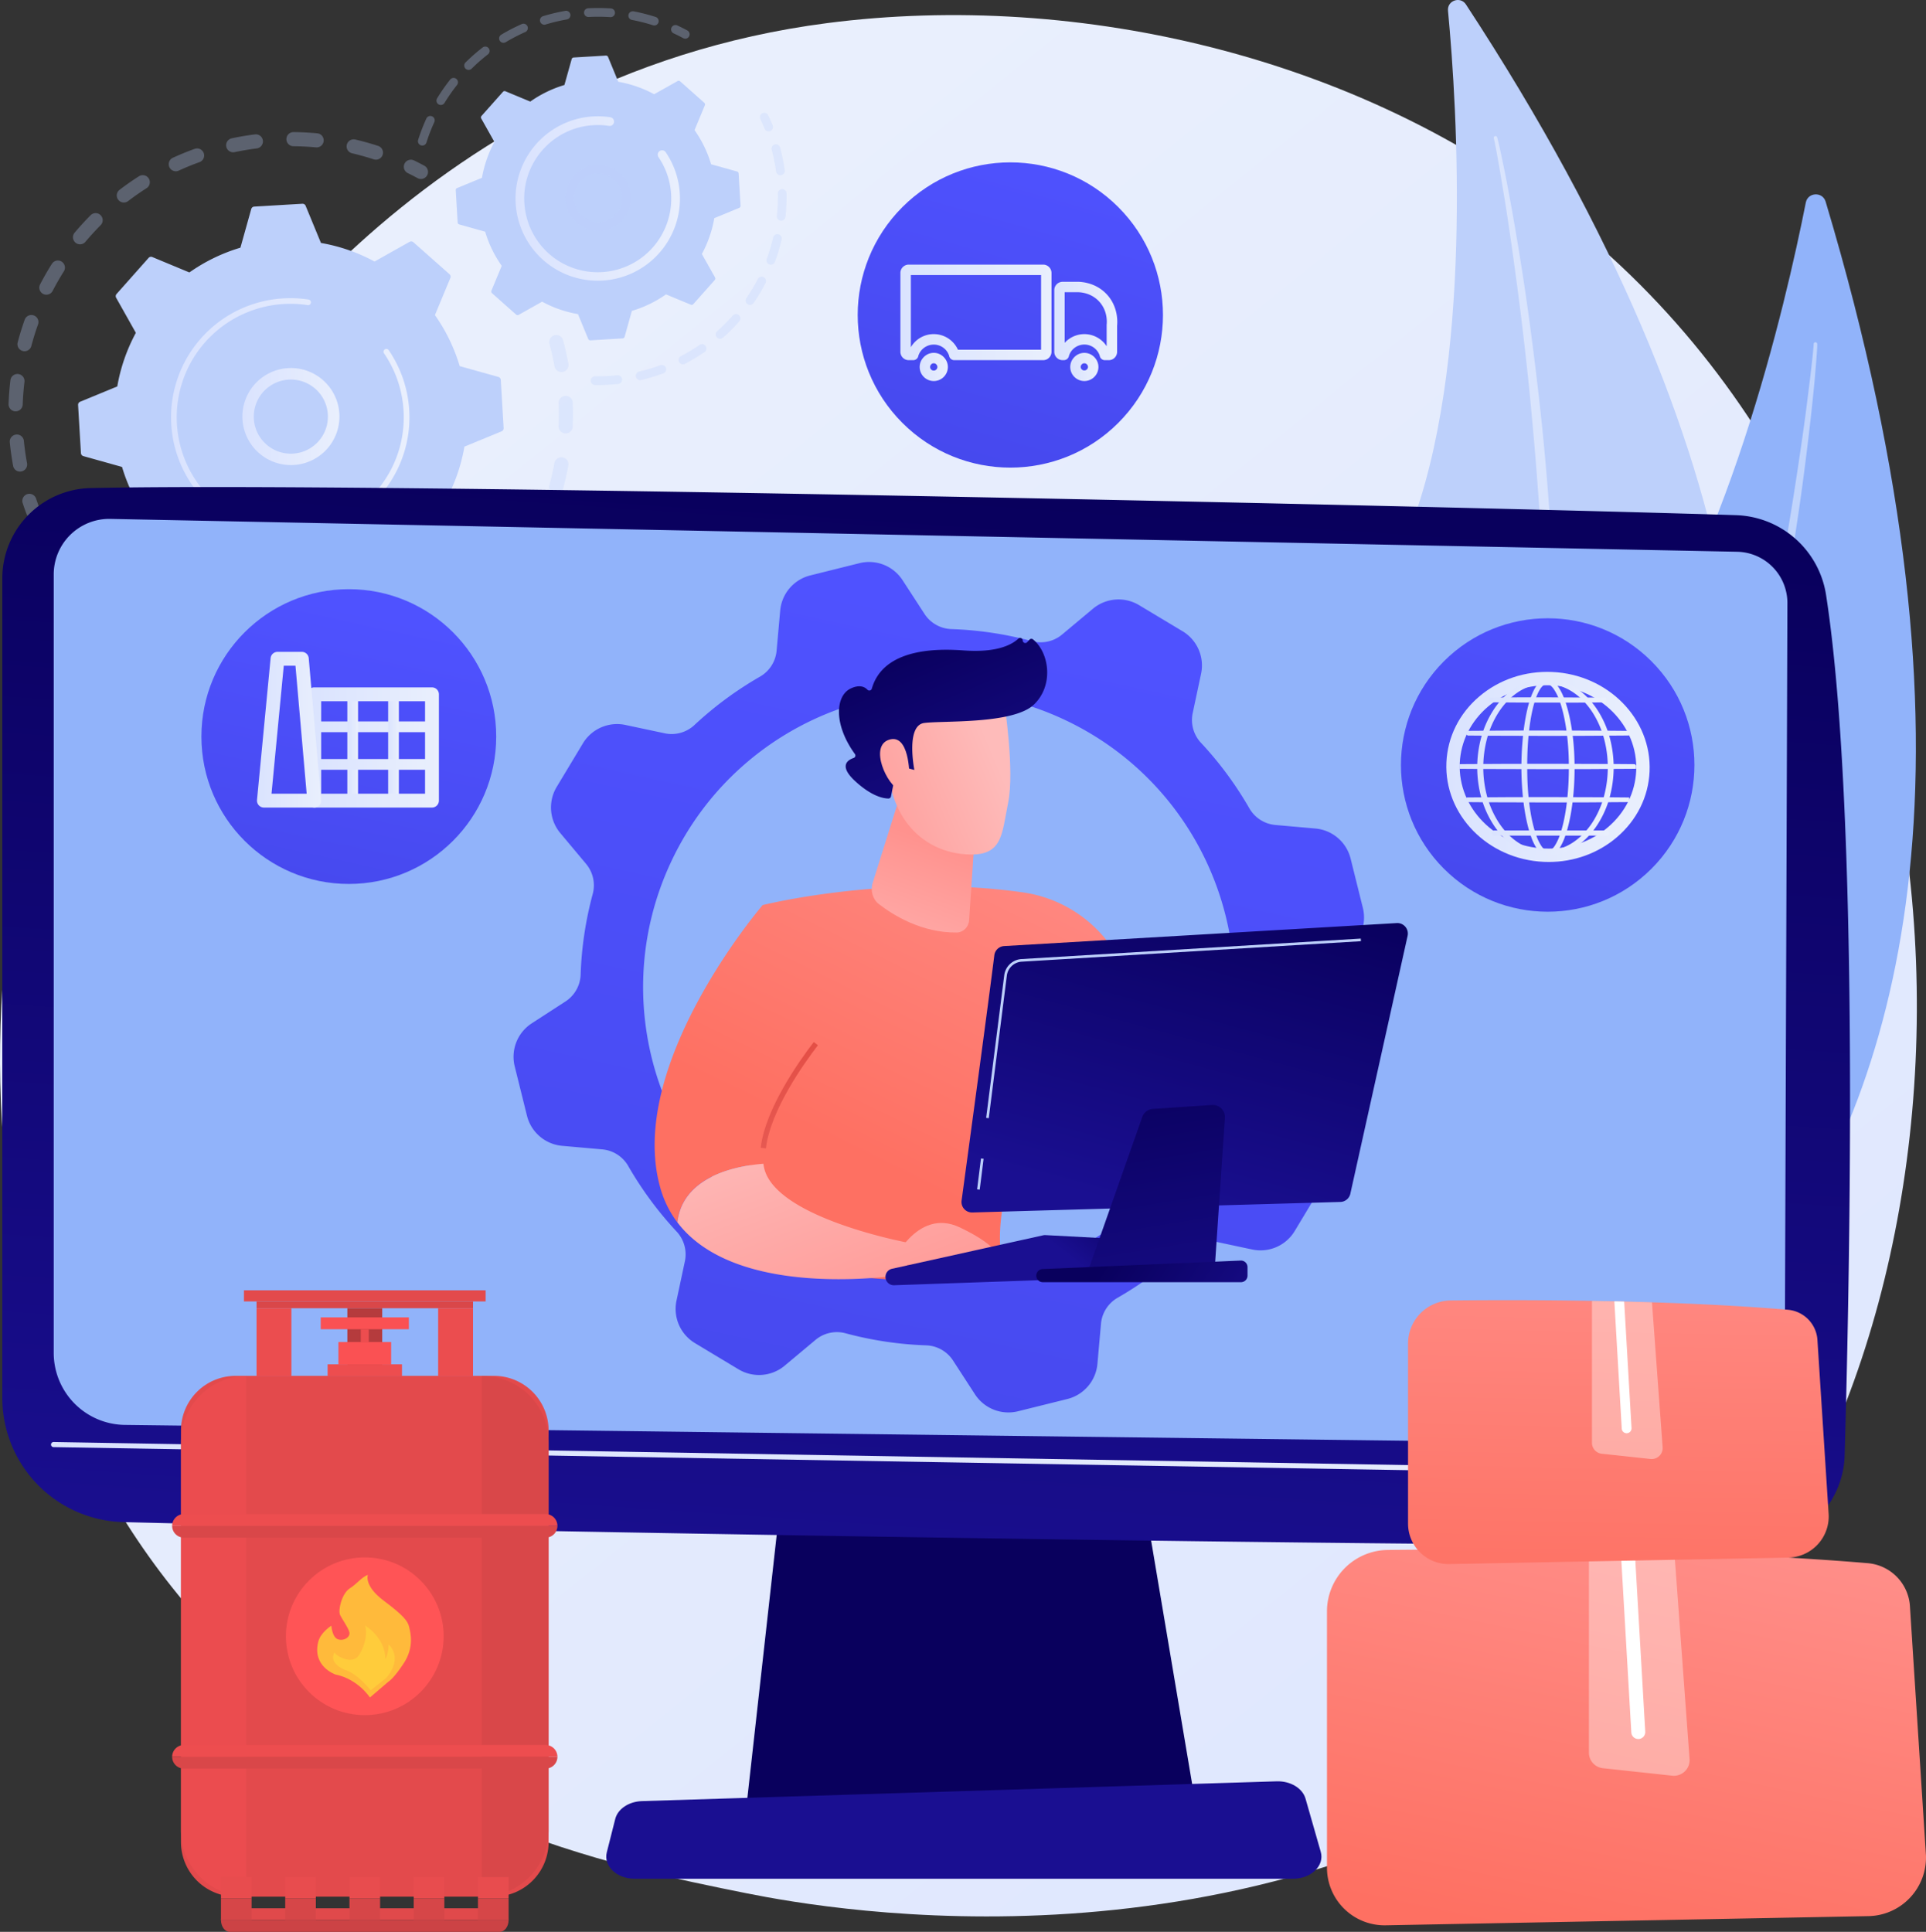 <svg xmlns="http://www.w3.org/2000/svg" xmlns:xlink="http://www.w3.org/1999/xlink" viewBox="0 0 2800 2808.73"><rect x="0" y="0" width="2800" height="2808.73" fill="#333333" stroke="none"/><defs><style>.cls-1{fill:url(#linear-gradient);}.cls-2{fill:#91b3fa;}.cls-3,.cls-43,.cls-44{fill:#fff;}.cls-3{opacity:0.43;}.cls-4,.cls-8{fill:#bdd0fb;}.cls-5{opacity:0.3;}.cls-6{fill:url(#linear-gradient-2);}.cls-7{fill:url(#linear-gradient-3);}.cls-8{opacity:0.56;}.cls-9{fill:url(#linear-gradient-4);}.cls-10{fill:url(#linear-gradient-5);}.cls-11{fill:url(#linear-gradient-6);}.cls-12{fill:url(#linear-gradient-7);}.cls-13{fill:url(#linear-gradient-8);}.cls-14{fill:url(#linear-gradient-9);}.cls-15{fill:url(#linear-gradient-10);}.cls-16{fill:url(#linear-gradient-11);}.cls-17{fill:url(#linear-gradient-12);}.cls-18{fill:url(#linear-gradient-13);}.cls-19{fill:url(#linear-gradient-14);}.cls-20{fill:url(#linear-gradient-15);}.cls-21{fill:url(#linear-gradient-16);}.cls-22{fill:url(#linear-gradient-17);}.cls-23{fill:url(#linear-gradient-18);}.cls-24{fill:url(#linear-gradient-19);}.cls-25{fill:url(#linear-gradient-20);}.cls-26{fill:url(#linear-gradient-21);}.cls-27{fill:url(#linear-gradient-22);}.cls-28{fill:url(#linear-gradient-23);}.cls-29{fill:url(#linear-gradient-24);}.cls-30{fill:url(#linear-gradient-25);}.cls-31{fill:url(#linear-gradient-26);}.cls-32{fill:url(#linear-gradient-27);}.cls-33{fill:url(#linear-gradient-28);}.cls-34{fill:url(#linear-gradient-29);}.cls-35{fill:url(#linear-gradient-30);}.cls-36{fill:url(#linear-gradient-31);}.cls-37{fill:url(#linear-gradient-32);}.cls-38{fill:url(#linear-gradient-33);}.cls-39{fill:url(#linear-gradient-34);}.cls-40{fill:url(#linear-gradient-35);}.cls-41{fill:url(#linear-gradient-36);}.cls-42{fill:url(#linear-gradient-37);}.cls-43{opacity:0.37;}.cls-45{fill:url(#linear-gradient-38);}.cls-46{fill:url(#linear-gradient-39);}.cls-47{fill:url(#linear-gradient-40);}.cls-48{fill:url(#linear-gradient-41);}.cls-49{fill:url(#linear-gradient-42);}.cls-50{fill:url(#linear-gradient-43);}.cls-51{fill:url(#linear-gradient-44);}.cls-52{fill:url(#linear-gradient-45);}.cls-53{fill:url(#linear-gradient-46);}.cls-54{fill:url(#linear-gradient-47);}.cls-55{fill:url(#linear-gradient-48);}.cls-56{fill:url(#linear-gradient-49);}.cls-57{fill:url(#linear-gradient-50);}.cls-58{fill:url(#linear-gradient-51);}.cls-59{fill:url(#linear-gradient-52);}.cls-60{fill:url(#linear-gradient-53);}.cls-61{fill:#b53b3d;}.cls-62{fill:#e34a4c;}.cls-63{fill:#d94749;}.cls-64{fill:#eb4c4f;}.cls-65{fill:#ed4d4f;}.cls-66{fill:#e0494b;}.cls-67{fill:#cc4345;}.cls-68{fill:#e84c4e;}.cls-69{fill:#d64648;}.cls-70{fill:#ff5456;}.cls-71{fill:#ffba3b;}.cls-72{fill:#ffcc3b;}.cls-73{fill:#eb4d4f;}.cls-74{fill:#fa5153;}</style><linearGradient id="linear-gradient" x1="3135.87" y1="3613.87" x2="663.61" y2="543.49" gradientUnits="userSpaceOnUse"><stop offset="0" stop-color="#dae3fe"/><stop offset="1" stop-color="#e9effd"/></linearGradient><linearGradient id="linear-gradient-2" x1="352.37" y1="605.6" x2="493.31" y2="605.6" xlink:href="#linear-gradient"/><linearGradient id="linear-gradient-3" x1="248.67" y1="606.78" x2="595.21" y2="606.78" xlink:href="#linear-gradient"/><linearGradient id="linear-gradient-4" x1="749.43" y1="288.62" x2="988.52" y2="288.62" xlink:href="#linear-gradient"/><linearGradient id="linear-gradient-5" x1="1567.72" y1="2147.79" x2="1971.13" y2="1428.38" gradientUnits="userSpaceOnUse"><stop offset="0" stop-color="#09005d"/><stop offset="1" stop-color="#1a0f91"/></linearGradient><linearGradient id="linear-gradient-6" x1="1394.65" y1="716.83" x2="1280.35" y2="2384.25" xlink:href="#linear-gradient-5"/><linearGradient id="linear-gradient-7" x1="74.39" y1="2121.87" x2="2615.74" y2="2121.87" xlink:href="#linear-gradient"/><linearGradient id="linear-gradient-8" x1="1446.15" y1="1666.2" x2="1432.7" y2="1975.48" xlink:href="#linear-gradient-5"/><linearGradient id="linear-gradient-9" x1="2317.69" y1="871.16" x2="2102.54" y2="1637.64" gradientTransform="translate(1445.49 -1265.24) rotate(45)" gradientUnits="userSpaceOnUse"><stop offset="0" stop-color="#4f52ff"/><stop offset="1" stop-color="#4042e2"/></linearGradient><linearGradient id="linear-gradient-10" x1="2102.65" y1="1115.04" x2="2398.28" y2="1115.04" xlink:href="#linear-gradient"/><linearGradient id="linear-gradient-11" x1="2215.06" y1="1116.05" x2="2285.74" y2="1116.05" xlink:href="#linear-gradient"/><linearGradient id="linear-gradient-12" x1="2211.77" y1="1116.05" x2="2289.03" y2="1116.05" xlink:href="#linear-gradient"/><linearGradient id="linear-gradient-13" x1="2150.85" y1="1115.71" x2="2342.66" y2="1115.71" xlink:href="#linear-gradient"/><linearGradient id="linear-gradient-14" x1="2147.57" y1="1115.71" x2="2345.95" y2="1115.71" xlink:href="#linear-gradient"/><linearGradient id="linear-gradient-15" x1="2134.86" y1="1066" x2="2365.32" y2="1066" xlink:href="#linear-gradient"/><linearGradient id="linear-gradient-16" x1="2131.58" y1="1066" x2="2368.61" y2="1066" xlink:href="#linear-gradient"/><linearGradient id="linear-gradient-17" x1="2168.25" y1="1017.61" x2="2331.93" y2="1017.61" xlink:href="#linear-gradient"/><linearGradient id="linear-gradient-18" x1="2164.96" y1="1017.61" x2="2335.25" y2="1017.61" xlink:href="#linear-gradient"/><linearGradient id="linear-gradient-19" x1="2124.86" y1="1114.39" x2="2375.32" y2="1114.39" xlink:href="#linear-gradient"/><linearGradient id="linear-gradient-20" x1="2121.57" y1="1114.39" x2="2378.63" y2="1114.39" xlink:href="#linear-gradient"/><linearGradient id="linear-gradient-21" x1="2134.86" y1="1162.78" x2="2365.32" y2="1162.78" xlink:href="#linear-gradient"/><linearGradient id="linear-gradient-22" x1="2131.58" y1="1162.78" x2="2368.61" y2="1162.78" xlink:href="#linear-gradient"/><linearGradient id="linear-gradient-23" x1="2172.05" y1="1211.18" x2="2336.41" y2="1211.18" xlink:href="#linear-gradient"/><linearGradient id="linear-gradient-24" x1="2168.77" y1="1211.18" x2="2339.7" y2="1211.18" xlink:href="#linear-gradient"/><linearGradient id="linear-gradient-25" x1="1538.43" y1="213.23" x2="1316.56" y2="993.16" gradientTransform="translate(754.04 -904.47) rotate(45)" xlink:href="#linear-gradient-9"/><linearGradient id="linear-gradient-26" x1="1309.03" y1="454.19" x2="1528.68" y2="454.19" xlink:href="#linear-gradient"/><linearGradient id="linear-gradient-27" x1="1532.64" y1="466.67" x2="1624.22" y2="466.67" xlink:href="#linear-gradient"/><linearGradient id="linear-gradient-28" x1="1337.03" y1="533.53" x2="1377.91" y2="533.53" xlink:href="#linear-gradient"/><linearGradient id="linear-gradient-29" x1="1555.9" y1="533.53" x2="1596.87" y2="533.53" xlink:href="#linear-gradient"/><linearGradient id="linear-gradient-30" x1="546.5" y1="889.31" x2="391.86" y2="1602" gradientTransform="matrix(1, 0, 0, 1, 0, 0)" xlink:href="#linear-gradient-9"/><linearGradient id="linear-gradient-31" x1="454.07" y1="1056.73" x2="632.06" y2="1056.73" xlink:href="#linear-gradient"/><linearGradient id="linear-gradient-32" x1="504.93" y1="1087.11" x2="520.54" y2="1087.11" xlink:href="#linear-gradient"/><linearGradient id="linear-gradient-33" x1="564.26" y1="1087.11" x2="579.87" y2="1087.11" xlink:href="#linear-gradient"/><linearGradient id="linear-gradient-34" x1="454.07" y1="1111.38" x2="627.98" y2="1111.38" xlink:href="#linear-gradient"/><linearGradient id="linear-gradient-35" x1="446.74" y1="1086.75" x2="638.06" y2="1086.75" xlink:href="#linear-gradient"/><linearGradient id="linear-gradient-36" x1="373.54" y1="1060.9" x2="466.91" y2="1060.9" xlink:href="#linear-gradient"/><linearGradient id="linear-gradient-37" x1="2447.25" y1="2130.67" x2="2299.33" y2="2829.91" gradientUnits="userSpaceOnUse"><stop offset="0" stop-color="#ff928e"/><stop offset="1" stop-color="#fe7062"/></linearGradient><linearGradient id="linear-gradient-38" x1="2360.91" y1="1670.55" x2="2347.46" y2="2342.9" xlink:href="#linear-gradient-37"/><linearGradient id="linear-gradient-39" x1="1482.96" y1="892.31" x2="1008.91" y2="3070.93" gradientTransform="matrix(1, 0, 0, 1, 0, 0)" xlink:href="#linear-gradient-9"/><linearGradient id="linear-gradient-40" x1="1637.26" y1="1106.17" x2="1334.7" y2="1721.37" xlink:href="#linear-gradient-37"/><linearGradient id="linear-gradient-41" x1="1198.57" y1="1122.81" x2="1194.75" y2="862.66" gradientTransform="matrix(0.93, 0.36, -0.36, 0.93, 562.55, -7.3)" gradientUnits="userSpaceOnUse"><stop offset="0" stop-color="#febbba"/><stop offset="1" stop-color="#ff928e"/></linearGradient><linearGradient id="linear-gradient-42" x1="12122.67" y1="821.45" x2="11895.31" y2="995.42" gradientTransform="translate(-10068.7 -2773.54) rotate(14.72)" xlink:href="#linear-gradient-41"/><linearGradient id="linear-gradient-43" x1="11962.94" y1="684.12" x2="12168.82" y2="949.19" gradientTransform="translate(-10068.7 -2773.54) rotate(14.72)" xlink:href="#linear-gradient-5"/><linearGradient id="linear-gradient-44" x1="12094.47" y1="784.59" x2="11867.1" y2="958.56" gradientTransform="translate(-10068.7 -2773.54) rotate(14.72)" xlink:href="#linear-gradient-41"/><linearGradient id="linear-gradient-45" x1="1359.18" y1="969.41" x2="1056.62" y2="1584.61" xlink:href="#linear-gradient-37"/><linearGradient id="linear-gradient-46" x1="1103.73" y1="1436.65" x2="1189.8" y2="1746.53" gradientUnits="userSpaceOnUse"><stop offset="0" stop-color="#e1473d"/><stop offset="1" stop-color="#e9605a"/></linearGradient><linearGradient id="linear-gradient-47" x1="1088.82" y1="1625.87" x2="1234.21" y2="2008.46" gradientTransform="matrix(1, 0, 0, 1, 0, 0)" xlink:href="#linear-gradient-41"/><linearGradient id="linear-gradient-48" x1="1269.2" y1="1557.32" x2="1414.59" y2="1939.91" gradientTransform="matrix(1, 0, 0, 1, 0, 0)" xlink:href="#linear-gradient-41"/><linearGradient id="linear-gradient-49" x1="1584.73" y1="1696.25" x2="1509.49" y2="1793.17" xlink:href="#linear-gradient-5"/><linearGradient id="linear-gradient-50" x1="1640.95" y1="1739.89" x2="1565.71" y2="1836.82" xlink:href="#linear-gradient-5"/><linearGradient id="linear-gradient-51" x1="1786.22" y1="1258.99" x2="1651.75" y2="1756.53" xlink:href="#linear-gradient-5"/><linearGradient id="linear-gradient-52" x1="1650.29" y1="1545.78" x2="1726.81" y2="2016.36" xlink:href="#linear-gradient-5"/><linearGradient id="linear-gradient-53" x1="1615.84" y1="1819.51" x2="1841.57" y2="1967.44" xlink:href="#linear-gradient-5"/></defs><g id="Layer_2" data-name="Layer 2"><g id="Illustration"><path class="cls-1" d="M2463.69,2397.5c-57.22,59.48-111.36,97.84-154.14,128.15-502.85,356.24-1097.85,252.4-1224.3,227-186.74-37.45-547.69-109.84-808.65-412.85C-118.21,1881.41-56.74,1159.17,249.51,682.4c56-87.21,351.91-571.23,953.32-648.85,364-47,788.24,47.77,1095.48,301.92C2943.24,869,2897.33,1946.75,2463.69,2397.5Z"/><path class="cls-2" d="M2654.09,293.18c-4.44-14.81-25.83-13.83-28.83,1.34-29,146.67-116.92,528.9-281.91,741.05C2074.71,1381,1920.27,1919.71,2130,2175.91,2130,2175.91,3137.37,1907.28,2654.09,293.18Z"/><path class="cls-3" d="M2641.9,500.17c0,4.72-.36,8.62-.58,12.82l-.9,12.39-2.07,24.72c-1.5,16.47-3.24,32.91-5,49.35q-5.43,49.29-12,98.46c-8.77,65.54-19.31,130.84-30.83,196s-24.69,130-39.32,194.49-30.27,128.83-48,192.6c-35.15,127.59-77.28,253.39-128.12,375.71-26.07,60.88-53.73,121.11-84.83,179.6-31.51,58.26-65.52,115.2-103.52,169.4a2.61,2.61,0,0,1-4.33-2.9l0,0a1921.68,1921.68,0,0,0,98.25-171.44c30-58.66,56.53-119,81.47-180s47.35-123,68.39-185.41,39.43-125.77,57.49-189.16c35.58-127,64.37-255.79,89.6-385.28q18.71-97.15,33.66-195,7.59-48.9,14.17-98l6.15-49.1,2.82-24.57,1.27-12.29c.35-4,.8-8.36,1-11.9l0-.58a2.58,2.58,0,0,1,5.16.11Z"/><path class="cls-4" d="M2131.15,6.45c-8.11-12.37-27.46-5.64-26.07,9.09C2118.54,158,2142.14,532.46,2048.71,772c-152.12,390.06-146.79,926.22,115.41,1104C2164.12,1876,3014.67,1354.82,2131.15,6.45Z"/><path class="cls-3" d="M2176.49,199.58c1.29,4.34,2,8,3,11.92l2.55,11.6,4.85,23.24c3.13,15.51,6,31.06,8.9,46.62q8.47,46.68,15.91,93.55c9.84,62.5,18,125.26,25.2,188.12s12.83,125.93,17,189.09,7.39,126.4,8.55,189.72c2.57,126.6-1.75,253.46-15,379.51-7.3,62.94-16.25,125.72-28.82,187.85-13,62-28.69,123.51-48.77,183.58a2.54,2.54,0,0,1-4.85-1.5v0a1838.19,1838.19,0,0,0,43.28-184c11.48-62,19.35-124.57,25.58-187.27s9.88-125.68,12.13-188.67,1.84-126.1,1.11-189.15c-2-126.14-10.74-252.13-22.91-377.75q-9.33-94.2-22.31-188-6.37-46.92-13.7-93.7l-7.75-46.7-4.11-23.31-2.18-11.61c-.78-3.79-1.55-7.89-2.36-11.17l-.14-.55a2.52,2.52,0,0,1,4.86-1.33Z"/><g class="cls-5"><path class="cls-4" d="M807.09,487.22a10.29,10.29,0,0,1,11.54,7.46c3,11.2,5.62,22.7,7.7,34.18a10.27,10.27,0,0,1-8.28,11.94l-.19,0a10.29,10.29,0,0,1-11.75-8.32c-2-10.9-4.43-21.83-7.31-32.47a10.26,10.26,0,0,1,7.23-12.6A9.52,9.52,0,0,1,807.09,487.22Zm13.61,88.47a8.13,8.13,0,0,1,1.21-.12,10.27,10.27,0,0,1,10.7,9.82c.5,11.65.5,23.43,0,35a10.27,10.27,0,0,1-20.53-.87c.47-11,.47-22.21,0-33.28A10.28,10.28,0,0,1,820.7,575.69ZM814.49,665a10.28,10.28,0,0,1,11.75,12c-2.11,11.44-4.74,22.93-7.82,34.15a10.28,10.28,0,0,1-19.82-5.45C801.53,695,804,684.1,806,673.24A10.29,10.29,0,0,1,814.49,665Zm-26,85.65a10.28,10.28,0,0,1,11.06,14.22c-4.62,10.69-9.75,21.3-15.26,31.55a10.27,10.27,0,0,1-18.1-9.73c5.23-9.73,10.11-19.81,14.49-30A10.29,10.29,0,0,1,788.48,750.6ZM744,828.3A10.28,10.28,0,0,1,754,844.51c-6.86,9.37-14.21,18.58-21.86,27.37a10.27,10.27,0,1,1-15.5-13.49c7.27-8.35,14.26-17.11,20.77-26A10.26,10.26,0,0,1,744,828.3Zm-60.54,65.92a10.27,10.27,0,0,1,8.39,17.89c-8.77,7.64-18,15-27.36,21.86a10.28,10.28,0,0,1-12.13-16.59c8.92-6.52,17.67-13.51,26-20.77A10.31,10.31,0,0,1,683.48,894.22ZM315.71,978.38a10.17,10.17,0,0,1,4.34.23c10.65,2.91,21.57,5.39,32.45,7.37a10.27,10.27,0,1,1-3.68,20.21c-11.47-2.08-23-4.69-34.18-7.75a10.28,10.28,0,0,1,1.07-20.06Zm294.18-33.32a10.28,10.28,0,0,1,6.49,19.2c-10.25,5.49-20.86,10.61-31.55,15.21a10.28,10.28,0,1,1-8.12-18.88c10.15-4.36,20.23-9.22,30-14.44A10.14,10.14,0,0,1,609.89,945.06Zm-205.73,47a10.05,10.05,0,0,1,2.06-.13c11,.45,22.24.43,33.3-.06a10.27,10.27,0,1,1,.9,20.53c-11.63.51-23.42.53-35,.06a10.27,10.27,0,0,1-1.23-20.4Zm122.62-13.88a10.28,10.28,0,0,1,4.33,20.06c-11.21,3-22.7,5.67-34.15,7.76l-.22,0a10.27,10.27,0,0,1-3.48-20.25c10.88-2,21.79-4.47,32.44-7.38A10.4,10.4,0,0,1,526.78,978.18Z"/><path class="cls-4" d="M248.12,953.16a10.25,10.25,0,0,1,6.07.88c4.77,2.3,9.68,4.53,14.57,6.64a10.27,10.27,0,1,1-8.13,18.86c-5.15-2.21-10.31-4.56-15.33-7a10.27,10.27,0,0,1,2.82-19.41Z"/></g><g class="cls-5"><path class="cls-4" d="M41.09,718.09A10.28,10.28,0,0,1,52.48,725c1.66,5,3.45,10.11,5.33,15.1a10.27,10.27,0,1,1-19.23,7.24c-2-5.25-3.87-10.6-5.62-15.89a10.29,10.29,0,0,1,8.13-13.37Z"/><path class="cls-4" d="M356.79,197.36q7-1.12,14.09-2a10.28,10.28,0,0,1,2.6,20.39c-10.91,1.39-21.74,3.21-32.31,5.45a10.27,10.27,0,1,1-4.26-20.1C343.44,199.69,350.13,198.44,356.79,197.36ZM425,192.19a10,10,0,0,1,1.74-.13c11.46.1,23.05.69,34.43,1.76a10.27,10.27,0,1,1-1.91,20.45c-10.81-1-21.82-1.57-32.71-1.67A10.27,10.27,0,0,1,425,192.19ZM284.92,215.94A10.27,10.27,0,0,1,290,235.75c-10.21,3.68-20.4,7.85-30.29,12.4a10.28,10.28,0,0,1-8.58-18.68c10.42-4.78,21.15-9.17,31.9-13.05A10.61,10.61,0,0,1,284.92,215.94ZM512.51,202.7a10.32,10.32,0,0,1,4,.14c11.15,2.62,22.32,5.75,33.2,9.3a10.27,10.27,0,0,1-6.37,19.53c-10.33-3.37-20.94-6.34-31.53-8.82a10.28,10.28,0,0,1,.72-20.15ZM205.94,254.79a10.28,10.28,0,0,1,7.16,18.81c-9.14,5.83-18.17,12.14-26.82,18.75A10.27,10.27,0,0,1,173.81,276c9.11-7,18.61-13.6,28.24-19.75A10.41,10.41,0,0,1,205.94,254.79ZM137.38,310a10.28,10.28,0,0,1,8.93,17.39c-7.67,7.72-15.1,15.85-22.09,24.16a10.27,10.27,0,1,1-15.73-13.22c7.36-8.75,15.18-17.31,23.25-25.43A10.29,10.29,0,0,1,137.38,310ZM82.51,378.91a10.15,10.15,0,0,1,7.11,1.46,10.27,10.27,0,0,1,3.21,14.17c-5.82,9.21-11.3,18.76-16.31,28.4a10.27,10.27,0,0,1-18.23-9.48c5.27-10.14,11-20.2,17.16-29.89A10.23,10.23,0,0,1,82.51,378.91ZM44,458.11a10.1,10.1,0,0,1,5.08.47,10.26,10.26,0,0,1,6.22,13.12C51.61,482,48.35,492.48,45.58,503a10.27,10.27,0,1,1-19.87-5.24c2.92-11.06,6.35-22.15,10.2-32.94A10.28,10.28,0,0,1,44,458.11ZM23.73,543.87a10.29,10.29,0,0,1,11.84,11.38C34.27,566,33.41,577,33,587.88a10.28,10.28,0,1,1-20.54-.74c.42-11.45,1.32-23,2.69-34.36A10.28,10.28,0,0,1,23.73,543.87Zm-.89,88,.63-.08A10.28,10.28,0,0,1,34.71,641c.79,8,1.84,16,3.11,23.91.46,2.85,1,5.7,1.48,8.53a10.28,10.28,0,0,1-8.25,12,10.15,10.15,0,0,1-12-8.24q-.82-4.47-1.55-9c-1.34-8.3-2.45-16.76-3.28-25.14A10.28,10.28,0,0,1,22.84,631.92Z"/><path class="cls-4" d="M595.73,232.32a10.37,10.37,0,0,1,6.13.9c5,2.44,10,5,15,7.69A10.27,10.27,0,1,1,607.11,259c-4.7-2.53-9.49-5-14.24-7.3a10.27,10.27,0,0,1,2.86-19.38Z"/></g><path class="cls-4" d="M601,352.18a4.81,4.81,0,0,0-5.54-.6l-50.94,28.66a254.49,254.49,0,0,0-77.92-27l-22.27-54a4.81,4.81,0,0,0-4.73-3l-70,4.14a4.82,4.82,0,0,0-4.34,3.5l-15.74,56.24a254.43,254.43,0,0,0-74.19,36l-54-22.45A4.79,4.79,0,0,0,216,375l-46.55,52.42a4.79,4.79,0,0,0-.6,5.54l28.66,50.94a254.49,254.49,0,0,0-27,77.92l-54,22.27a4.8,4.8,0,0,0-3,4.72l4.15,70a4.81,4.81,0,0,0,3.5,4.34l56.24,15.74a254.43,254.43,0,0,0,36,74.19L191,807a4.79,4.79,0,0,0,1.24,5.43L244.64,859a4.79,4.79,0,0,0,5.54.6l50.93-28.66A254.55,254.55,0,0,0,379,858l22.27,54a4.8,4.8,0,0,0,4.72,3l70-4.15a4.78,4.78,0,0,0,4.34-3.5L496.1,851a254.43,254.43,0,0,0,74.19-36l54,22.45a4.81,4.81,0,0,0,5.44-1.24l46.55-52.42a4.8,4.8,0,0,0,.6-5.54L648.18,727.3a254.4,254.4,0,0,0,27-77.92l54-22.27a4.81,4.81,0,0,0,3-4.72l-4.14-70a4.8,4.8,0,0,0-3.5-4.34l-56.24-15.75a254.43,254.43,0,0,0-36-74.19l22.45-54a4.79,4.79,0,0,0-1.25-5.44Z"/><path class="cls-6" d="M411.65,536a70.54,70.54,0,1,1-10.07,2.4A71.43,71.43,0,0,1,411.65,536Zm19.69,122.94a53.4,53.4,0,0,0,7.79-1.85,53.88,53.88,0,1,0-7.79,1.85Z"/><path class="cls-7" d="M394,435.76a175.43,175.43,0,0,1,17.7-1.95h0q2.82-.17,5.64-.24A174.3,174.3,0,0,1,445.06,435l.37.05,1.06.15,2.07.31a4.12,4.12,0,0,1,3.43,3.4,4.29,4.29,0,0,1,0,1.29,4.12,4.12,0,0,1-4.69,3.43,165.27,165.27,0,0,0-169.62,83,165,165,0,0,0,154,244.85c90.89-5.39,160.39-83.66,155-174.51a164.88,164.88,0,0,0-28.35-83.22,3.91,3.91,0,0,1-.67-1.66,4.11,4.11,0,0,1,7.45-3A172.78,172.78,0,0,1,593,579a176,176,0,0,1,1.93,17.5c5.64,95.37-67.39,177.55-162.73,183.2a173.33,173.33,0,0,1-181.25-145Q249.52,626,249,617A173.29,173.29,0,0,1,394,435.76Z"/><g class="cls-5"><path class="cls-4" d="M1110.06,164.05a6.34,6.34,0,0,1,6.73,3.53c2.32,4.86,4.53,9.86,6.56,14.86a6.35,6.35,0,0,1-11.76,4.77c-1.93-4.76-4-9.52-6.25-14.16a6.35,6.35,0,0,1,3-8.46A6.43,6.43,0,0,1,1110.06,164.05Z"/><path class="cls-4" d="M1127,209.84a6.36,6.36,0,0,1,7.14,4.63,276.54,276.54,0,0,1,5.84,27.29q.46,2.9.88,5.81a6.58,6.58,0,0,1-5.41,7.17,6.33,6.33,0,0,1-7.16-5.4q-.39-2.79-.84-5.55a263.33,263.33,0,0,0-5.57-26,6.34,6.34,0,0,1,4.49-7.77C1126.54,209.92,1126.75,209.88,1127,209.84Zm9.13,65.26a6.68,6.68,0,0,1,.91-.09,6.36,6.36,0,0,1,6.45,6.24A275.16,275.16,0,0,1,1142,315a6.35,6.35,0,1,1-12.62-1.34,261.73,261.73,0,0,0,1.42-32.18A6.34,6.34,0,0,1,1136.09,275.1Zm-7,65.51a6.6,6.6,0,0,1,2.46.09,6.35,6.35,0,0,1,4.73,7.63,273.09,273.09,0,0,1-9.75,32.36,6.34,6.34,0,0,1-11.9-4.4,260.67,260.67,0,0,0,9.29-30.86A6.37,6.37,0,0,1,1129.11,340.61Zm-22.86,61.8a6.34,6.34,0,0,1,6.63,9.19,272.43,272.43,0,0,1-17.36,29,6.34,6.34,0,1,1-10.46-7.18,263,263,0,0,0,16.56-27.64A6.33,6.33,0,0,1,1106.25,402.41ZM1069,456.75a6.35,6.35,0,0,1,5.77,10.47,277.28,277.28,0,0,1-23.87,23.88,6.35,6.35,0,0,1-8.42-9.5,263.4,263.4,0,0,0,22.78-22.79A6.35,6.35,0,0,1,1069,456.75Zm-49.32,43.64a6.35,6.35,0,0,1,4.6,11.5,273.79,273.79,0,0,1-29,17.34A6.35,6.35,0,0,1,989.46,518a259.76,259.76,0,0,0,27.62-16.53A6.37,6.37,0,0,1,1019.66,500.39Zm-58.48,30.25a6.35,6.35,0,0,1,3.2,12.22A274.44,274.44,0,0,1,932,552.57a6.35,6.35,0,0,1-2.9-12.36A261.09,261.09,0,0,0,960,531,7.45,7.45,0,0,1,961.18,530.64Zm-97.13,16.5a5.81,5.81,0,0,1,1.11-.08,260.47,260.47,0,0,0,28-1.07c1.41-.12,2.8-.26,4.18-.41a6.34,6.34,0,0,1,7,5.63,6.27,6.27,0,0,1-5.62,7c-1.47.16-3,.31-4.43.44A276.82,276.82,0,0,1,865,559.75a6.35,6.35,0,0,1-.92-12.61Z"/></g><g class="cls-5"><path class="cls-4" d="M822.05,15.75a6.35,6.35,0,0,1,2.1,12.52,261,261,0,0,0-30.82,7.33,6.35,6.35,0,1,1-3.68-12.15A278,278,0,0,1,822,15.76Zm32.26-3.66c.22,0,.45-.06.68-.07a277,277,0,0,1,33.23.23,6.35,6.35,0,0,1-.85,12.67,266.24,266.24,0,0,0-31.71-.23,6.35,6.35,0,0,1-1.35-12.6ZM760,34.55a6.34,6.34,0,0,1,3.58,12.06,265.71,265.71,0,0,0-28.15,14.58,6.35,6.35,0,1,1-6.5-10.9A274.38,274.38,0,0,1,758.48,35,6.07,6.07,0,0,1,760,34.55ZM919,16.48a6.33,6.33,0,0,1,2.21,0,272.38,272.38,0,0,1,32.2,8.25,6.35,6.35,0,0,1-3.89,12.08A261.84,261.84,0,0,0,918.8,29,6.34,6.34,0,0,1,919,16.48ZM704.42,67.78a6.35,6.35,0,0,1,4.91,11.28A261,261,0,0,0,685.52,100a6.35,6.35,0,0,1-8.94-9,274.77,274.77,0,0,1,25-21.92A6.23,6.23,0,0,1,704.42,67.78Zm-46,45.6a6.34,6.34,0,0,1,6,10.2,266.89,266.89,0,0,0-18.13,26A6.34,6.34,0,0,1,635.43,143a277.47,277.47,0,0,1,19-27.26A6.27,6.27,0,0,1,658.4,113.38ZM624.62,168.7a6.34,6.34,0,0,1,6.78,8.9A259.22,259.22,0,0,0,620,207.19a6.34,6.34,0,0,1-12.1-3.82,274.53,274.53,0,0,1,11.91-31A6.38,6.38,0,0,1,624.62,168.7Z"/><path class="cls-4" d="M981,36.48a6.4,6.4,0,0,1,3.68.51c4.92,2.29,9.8,4.74,14.51,7.27a6.34,6.34,0,1,1-6,11.17C988.65,53,984,50.69,979.29,48.5a6.35,6.35,0,0,1,1.67-12Z"/></g><path class="cls-4" d="M988.82,118.25a3.22,3.22,0,0,0-3.71-.4L951,137a170.26,170.26,0,0,0-52.14-18.09L884,82.81a3.21,3.21,0,0,0-3.16-2L834,83.6a3.22,3.22,0,0,0-2.91,2.34l-10.53,37.63a170.63,170.63,0,0,0-49.65,24.12l-36.11-15a3.21,3.21,0,0,0-3.63.83L700,168.57a3.19,3.19,0,0,0-.4,3.71l19.17,34.09a170.52,170.52,0,0,0-18.09,52.14l-36.13,14.9a3.21,3.21,0,0,0-2,3.16l2.77,46.83a3.19,3.19,0,0,0,2.34,2.9l37.64,10.54a170.35,170.35,0,0,0,24.11,49.65l-15,36.11a3.22,3.22,0,0,0,.83,3.63l35.08,31.15a3.2,3.2,0,0,0,3.7.4l34.09-19.17a170.52,170.52,0,0,0,52.14,18.09l14.91,36.13a3.22,3.22,0,0,0,3.16,2L905.15,492a3.22,3.22,0,0,0,2.91-2.34l10.53-37.64A170.23,170.23,0,0,0,968.24,428l36.11,15a3.21,3.21,0,0,0,3.63-.83l31.16-35.08a3.22,3.22,0,0,0,.4-3.71l-19.18-34.08a170.26,170.26,0,0,0,18.09-52.14l36.13-14.91a3.2,3.2,0,0,0,2-3.16l-2.77-46.82a3.22,3.22,0,0,0-2.34-2.91l-37.64-10.53a170.23,170.23,0,0,0-24.11-49.65l15-36.11a3.23,3.23,0,0,0-.83-3.64Z"/><path class="cls-8" d="M862,240.41a48.06,48.06,0,1,1-6.92,1.64A48.26,48.26,0,0,1,862,240.41Zm13.16,82.27a35.31,35.31,0,1,0-16.26-68.53h0a35.31,35.31,0,0,0,16.26,68.53Z"/><path class="cls-9" d="M849.83,170.62a120.63,120.63,0,0,1,36.42-.31l1.08.17a6.36,6.36,0,0,1,5.3,5.25,6.64,6.64,0,0,1,0,2,6.36,6.36,0,0,1-7.24,5.3A107.22,107.22,0,0,0,862.67,182h0l-1.25.08a105.83,105.83,0,0,0-49.71,16.32,107.36,107.36,0,0,0-22,18.58l-.16.18-.48.54a106.2,106.2,0,0,0-26.78,77.27,109.68,109.68,0,0,0,1.2,10.93A106.85,106.85,0,0,0,975.63,282.3a107.65,107.65,0,0,0-1.18-10.78,106.54,106.54,0,0,0-17.17-43.09,6.29,6.29,0,0,1-1-2.56,6.35,6.35,0,0,1,11.51-4.59A119.55,119.55,0,1,1,751,307.91c-.65-4-1.1-8.11-1.35-12.23A119.72,119.72,0,0,1,849.83,170.62Z"/><polygon class="cls-10" points="1141.32 2122.58 1084.95 2628.12 1738.92 2628.12 1653.74 2122.58 1141.32 2122.58"/><path class="cls-11" d="M3.35,840.91V2032.32A180.74,180.74,0,0,0,179.42,2213c435.16,11.22,1957.14,38.43,2371.38,32.32a133,133,0,0,0,130.93-129.2c8-276.78,21-942.34-27.05-1251.33A136.86,136.86,0,0,0,2523.83,749c-364.61-11.66-1978-48.7-2392-39.4A131.36,131.36,0,0,0,3.35,840.91Z"/><path class="cls-2" d="M78.1,835.11V1967a104.72,104.72,0,0,0,103.16,104.7l2310,28.54a101.91,101.91,0,0,0,103.43-101.52L2598.51,877a74.53,74.53,0,0,0-72.72-74.79l-2365-47.78A80.76,80.76,0,0,0,78.1,835.11Z"/><path class="cls-12" d="M2612,2147.17H2612L78,2104a3.72,3.72,0,1,1,.13-7.43l2533.92,43.17a3.72,3.72,0,0,1-.06,7.43Z"/><path class="cls-13" d="M1879.79,2731.56H922.65c-26,0-45.53-18.52-40.5-38.4l12.28-48.57c3.7-14.61,19.77-25.33,38.85-25.93L1856,2589.87c19.94-.62,37.59,10,41.94,25.14l22.14,77.37C1925.83,2712.48,1906.21,2731.56,1879.79,2731.56Z"/><circle class="cls-14" cx="2250.02" cy="1112.24" r="213.33" transform="translate(-127.46 1916.77) rotate(-45)"/><path class="cls-15" d="M2251.54,1253.23c-2.36,0-4.74,0-7.12-.16-81.43-3.59-145-68.42-141.65-144.53,1.62-37,18.59-71.09,47.79-95.95,29-24.68,66.65-37.3,105.94-35.59,81.44,3.59,145,68.43,141.65,144.54h0c-1.62,37-18.59,71.08-47.79,95.94C2323.12,1240.67,2288.26,1253.23,2251.54,1253.23Zm-2.15-256.91c-32.1,0-62.5,10.93-86.2,31.11-25,21.31-39.58,50.42-41,82-2.86,65.39,52.34,121.12,123.05,124.23,34.36,1.49,67.22-9.48,92.45-31,25-21.32,39.58-50.42,41-82,2.86-65.38-52.34-121.11-123.05-124.23C2253.55,996.37,2251.46,996.32,2249.39,996.32Z"/><path class="cls-16" d="M2285.74,1115.66a388.63,388.63,0,0,1-5.56,67.68c-1,5.58-2.17,11.13-3.56,16.63a163.16,163.16,0,0,1-5,16.27,77.15,77.15,0,0,1-7.42,15.33,30.5,30.5,0,0,1-5.58,6.53,16,16,0,0,1-3.64,2.36,11,11,0,0,1-4.26,1,10.75,10.75,0,0,1-4.31-.8,14.82,14.82,0,0,1-3.73-2.23A28.73,28.73,0,0,1,2237,1232a74.6,74.6,0,0,1-7.54-15.28,159.9,159.9,0,0,1-5-16.26c-1.4-5.5-2.58-11-3.59-16.62-2-11.16-3.41-22.42-4.34-33.71s-1.39-22.63-1.45-34c0-5.67.13-11.33.33-17s.52-11.32.93-17c.84-11.3,2.09-22.57,3.94-33.75.93-5.59,2-11.16,3.32-16.67a162.18,162.18,0,0,1,4.71-16.34c.95-2.67,2-5.32,3.17-7.9a58.32,58.32,0,0,1,4.05-7.5,27.91,27.91,0,0,1,5.57-6.46,14,14,0,0,1,3.68-2.21,10.4,10.4,0,0,1,4.23-.76,11,11,0,0,1,4.18,1,16.1,16.1,0,0,1,3.64,2.27,31.22,31.22,0,0,1,5.69,6.35,76.4,76.4,0,0,1,7.8,15.11,155.6,155.6,0,0,1,5.35,16.14c1.5,5.46,2.78,11,3.88,16.55A356.54,356.54,0,0,1,2285.74,1115.66Zm-1.67,0q0-16.94-1.34-33.83a326.52,326.52,0,0,0-4.4-33.55c-1-5.54-2.25-11.06-3.68-16.51a155.17,155.17,0,0,0-5.14-16.09,76.47,76.47,0,0,0-7.56-15,30.36,30.36,0,0,0-5.51-6.29,16.14,16.14,0,0,0-3.48-2.24,10.44,10.44,0,0,0-4-1,9.56,9.56,0,0,0-4,.76,13.5,13.5,0,0,0-3.51,2.16,27.71,27.71,0,0,0-5.38,6.38,57.39,57.39,0,0,0-3.91,7.45c-1.15,2.57-2.14,5.2-3.06,7.87a160,160,0,0,0-4.5,16.28c-1.24,5.51-2.26,11.06-3.13,16.63-1.72,11.16-2.84,22.4-3.55,33.67s-1,22.56-.94,33.85.34,22.57,1.18,33.83,2.13,22.48,4.06,33.59c1,5.56,2.1,11.09,3.45,16.56a156.65,156.65,0,0,0,4.87,16.17,74,74,0,0,0,7.3,15.12,28.08,28.08,0,0,0,5.45,6.24,14,14,0,0,0,3.48,2.13,9.73,9.73,0,0,0,3.94.75,10,10,0,0,0,3.9-1,15.1,15.1,0,0,0,3.42-2.25,29.43,29.43,0,0,0,5.33-6.36,76.14,76.14,0,0,0,7.2-15.17,161.8,161.8,0,0,0,4.81-16.19c1.34-5.47,2.45-11,3.41-16.56,1.92-11.12,3.19-22.35,4-33.6S2284.07,1127,2284.07,1115.66Z"/><path class="cls-17" d="M2250.42,1244.77a13.87,13.87,0,0,1-5.21-1,17.75,17.75,0,0,1-4.55-2.7,31.72,31.72,0,0,1-6.37-7.15,77.57,77.57,0,0,1-7.89-16,160.65,160.65,0,0,1-5.14-16.61c-1.35-5.3-2.55-10.81-3.65-16.85-1.94-10.69-3.37-21.82-4.38-34-.91-11.09-1.4-22.6-1.46-34.21,0-6.07.15-12.06.33-17.13.22-5.75.53-11.51,1-17.09.9-12.28,2.2-23.41,4-34,1-6.07,2.11-11.59,3.36-16.9a162.84,162.84,0,0,1,4.81-16.67c1.07-3,2.14-5.7,3.28-8.17a60.53,60.53,0,0,1,4.28-7.93,30.82,30.82,0,0,1,6.25-7.22,17.57,17.57,0,0,1,4.55-2.72,13.7,13.7,0,0,1,5.57-1,14.64,14.64,0,0,1,5.38,1.26,20.23,20.23,0,0,1,4.38,2.73,33.9,33.9,0,0,1,6.31,7,78.64,78.64,0,0,1,8.16,15.76,158.71,158.71,0,0,1,5.47,16.5c1.46,5.31,2.75,10.8,3.94,16.79,4.15,21.13,6.2,43.45,6.27,68.24h0c0,24.94-1.87,47.27-5.61,68.26-1.09,6-2.27,11.54-3.62,16.86a161.94,161.94,0,0,1-5.08,16.61,79.66,79.66,0,0,1-7.76,16,33.11,33.11,0,0,1-6.19,7.23,19.45,19.45,0,0,1-4.42,2.85,14.05,14.05,0,0,1-5.56,1.3Zm-1.72-250.33a6.52,6.52,0,0,0-2.49.51,10.48,10.48,0,0,0-2.67,1.66,24,24,0,0,0-4.7,5.61,55.33,55.33,0,0,0-3.68,7c-1,2.28-2,4.77-2.95,7.6a158.34,158.34,0,0,0-4.41,15.94c-1.16,5.16-2.16,10.53-3.08,16.41-1.61,10.44-2.76,21.36-3.52,33.37-.65,10.26-1,21.26-.93,33.63,0,11.41.36,22.71,1.17,33.59.89,12,2.21,22.83,4,33.28,1,5.84,2.13,11.18,3.41,16.32a151.87,151.87,0,0,0,4.75,15.82,70.63,70.63,0,0,0,7,14.44,24.54,24.54,0,0,0,4.78,5.51,10.82,10.82,0,0,0,2.64,1.63,6.94,6.94,0,0,0,2.6.51,6.59,6.59,0,0,0,2.64-.66,11.59,11.59,0,0,0,2.65-1.76,26,26,0,0,0,4.72-5.65,72.18,72.18,0,0,0,6.86-14.51,152.58,152.58,0,0,0,4.7-15.84c1.26-5.12,2.36-10.46,3.37-16.34,1.78-10.35,3.09-21.23,4-33.28.83-10.85,1.25-22.15,1.24-33.58h0c0-11.38-.42-22.67-1.33-33.54a320.52,320.52,0,0,0-4.35-33.22c-1.08-5.79-2.27-11.11-3.63-16.27a149.82,149.82,0,0,0-5-15.75,72.11,72.11,0,0,0-7.21-14.38,26.9,26.9,0,0,0-4.89-5.6,12.42,12.42,0,0,0-2.74-1.77,7,7,0,0,0-2.71-.68Z"/><path class="cls-18" d="M2342.66,1115.66a165.88,165.88,0,0,1-5.83,43.25,139.56,139.56,0,0,1-18,39.65,114.26,114.26,0,0,1-13.76,16.93,97.45,97.45,0,0,1-16.95,13.69,82,82,0,0,1-19.77,9.08,73.72,73.72,0,0,1-43,0,81.22,81.22,0,0,1-19.78-9.06,96.25,96.25,0,0,1-17-13.68,114.33,114.33,0,0,1-13.8-16.92,139.93,139.93,0,0,1-18.07-39.67,158.51,158.51,0,0,1-4.37-21.44,161.34,161.34,0,0,1,0-43.68,158.12,158.12,0,0,1,4.39-21.43,139.49,139.49,0,0,1,18.1-39.65,114.22,114.22,0,0,1,13.79-16.9,96.8,96.8,0,0,1,17-13.66,82.05,82.05,0,0,1,19.78-9,73.12,73.12,0,0,1,42.92,0,82,82,0,0,1,19.76,9,96.44,96.44,0,0,1,16.94,13.67,114,114,0,0,1,13.77,16.91,139.65,139.65,0,0,1,18.05,39.63A165.72,165.72,0,0,1,2342.66,1115.66Zm-1.91,0a163.87,163.87,0,0,0-5.6-42.78,139,139,0,0,0-17.46-39.39,112.15,112.15,0,0,0-13.45-16.87,93.85,93.85,0,0,0-16.64-13.7,80.21,80.21,0,0,0-19.52-9.06,71.31,71.31,0,0,0-42.5,0,80,80,0,0,0-19.51,9.07,94.13,94.13,0,0,0-16.62,13.71,113.24,113.24,0,0,0-13.43,16.88,138.8,138.8,0,0,0-17.4,39.37,159.42,159.42,0,0,0-4.19,21.19,172.67,172.67,0,0,0-1.4,21.56,168.69,168.69,0,0,0,1.42,21.55,157.56,157.56,0,0,0,4.2,21.19,138.57,138.57,0,0,0,17.43,39.34,112.44,112.44,0,0,0,13.43,16.86,93.54,93.54,0,0,0,16.61,13.68,80.32,80.32,0,0,0,19.49,9,70.66,70.66,0,0,0,42.43,0,80.57,80.57,0,0,0,19.51-9,94.46,94.46,0,0,0,16.64-13.68,113.13,113.13,0,0,0,13.45-16.85,138.82,138.82,0,0,0,17.48-39.36A163.83,163.83,0,0,0,2340.75,1115.66Z"/><path class="cls-19" d="M2246.83,1244.77a77.76,77.76,0,0,1-22.45-3.33,85,85,0,0,1-20.59-9.43,100,100,0,0,1-17.55-14.15,117.75,117.75,0,0,1-14.19-17.41,142.44,142.44,0,0,1-18.51-40.61,161.39,161.39,0,0,1-4.47-21.91,165.6,165.6,0,0,1,0-44.55,160.36,160.36,0,0,1,4.48-21.88,142.46,142.46,0,0,1,18.54-40.6,117.45,117.45,0,0,1,14.19-17.39,99.6,99.6,0,0,1,17.55-14.13,85.2,85.2,0,0,1,20.57-9.39,76.45,76.45,0,0,1,44.83,0,85.22,85.22,0,0,1,20.54,9.4,100.09,100.09,0,0,1,17.53,14.14,118.59,118.59,0,0,1,14.17,17.4,142.26,142.26,0,0,1,18.48,40.57,169,169,0,0,1,6,44.12v0a168.93,168.93,0,0,1-6,44.11,142.19,142.19,0,0,1-18.46,40.61,118.19,118.19,0,0,1-14.16,17.42,100.77,100.77,0,0,1-17.53,14.16,85.14,85.14,0,0,1-20.58,9.44A77.84,77.84,0,0,1,2246.83,1244.77Zm0-250.84a70.31,70.31,0,0,0-20.27,3.1,77.44,77.44,0,0,0-18.71,8.71,91,91,0,0,0-16,13.23,109.55,109.55,0,0,0-13,16.38,135.23,135.23,0,0,0-17,38.43,157.1,157.1,0,0,0-4.1,20.75,162.46,162.46,0,0,0,0,42.26,155.82,155.82,0,0,0,4.11,20.73,135,135,0,0,0,17,38.41,109.29,109.29,0,0,0,13,16.36,90.77,90.77,0,0,0,16,13.21,77.45,77.45,0,0,0,18.69,8.67,67.51,67.51,0,0,0,40.51,0,77.75,77.75,0,0,0,18.71-8.66,90.43,90.43,0,0,0,16.05-13.2A110.69,110.69,0,0,0,2314.9,1196a135.2,135.2,0,0,0,17-38.42,162.35,162.35,0,0,0,0-83.8,135.58,135.58,0,0,0-17-38.45,111.26,111.26,0,0,0-13.06-16.38,90.87,90.87,0,0,0-16.06-13.21,76.82,76.82,0,0,0-18.71-8.69A70.46,70.46,0,0,0,2246.81,993.93Z"/><path class="cls-20" d="M2135,1065.87l28.78-.23,28.78-.13,57.56-.11,57.57.12,28.78.14,28.78.25a.08.08,0,0,1,.08.09s0,.08-.08.08l-28.78.26-28.78.14-57.57.12-57.56-.11-28.78-.13-28.78-.23a.3.3,0,0,1-.13-.06C2134.86,1065.93,2134.92,1065.87,2135,1065.87Z"/><polygon class="cls-21" points="2250.12 1069.9 2163.75 1069.66 2133.59 1069.41 2131.58 1067.4 2131.58 1065.92 2131.65 1062.7 2134.96 1062.57 2192.53 1062.2 2250.11 1062.1 2336.47 1062.36 2368.53 1062.64 2368.61 1069.3 2365.24 1069.38 2307.69 1069.78 2250.12 1069.9"/><path class="cls-22" d="M2168.38,1017.48c6.81-.11,13.62-.15,20.43-.23l20.43-.14c6.82-.05,13.63-.05,20.44-.06l20.43,0,40.87.11,20.44.15c6.81.08,13.62.14,20.43.25a.11.11,0,0,1,.08,0c0,.09,0,.13-.08.13-6.81.12-13.62.17-20.43.25l-20.44.15-40.87.11-20.43,0c-6.81,0-13.62,0-20.44-.07l-20.43-.13c-6.81-.08-13.62-.13-20.43-.24a.13.13,0,0,1-.13-.13A.14.14,0,0,1,2168.38,1017.48Z"/><path class="cls-23" d="M2250.12,1021.51l-25.74,0c-5.06,0-10.11,0-15.16-.06l-27.25-.21c-4.55,0-9.1-.08-13.64-.16l-3.24,0-.13-6.68,3.37-.12c4.4-.07,8.8-.11,13.2-.16l27.7-.21q7.18-.06,14.39,0l26.49,0,68.77.34c4.34.05,8.68.09,13,.17l3.35.06-.15,6.63-3.25.08c-4.49.08-9,.13-13.59.18l-27.26.22Z"/><path class="cls-24" d="M2125,1114.27l31.28-.24,31.28-.13,62.56-.11,62.57.12,31.28.15,31.28.25c.05,0,.09,0,.08.08s0,.09-.08.09l-31.28.25-31.28.14-62.57.12-62.56-.11-31.28-.13-31.28-.23a.13.13,0,0,1-.13-.13A.12.12,0,0,1,2125,1114.27Z"/><polygon class="cls-25" points="2250.12 1118.29 2156.25 1118.05 2121.7 1117.8 2121.57 1111.09 2124.96 1110.96 2187.54 1110.6 2250.11 1110.49 2343.97 1110.76 2376.65 1111.02 2378.63 1113.04 2378.5 1117.69 2375.24 1117.78 2312.69 1118.17 2250.12 1118.29"/><path class="cls-26" d="M2135,1162.66l28.78-.23,28.78-.14,57.56-.1,57.57.11,28.78.15,28.78.25a.11.11,0,0,1,.08,0c0,.09,0,.13-.08.13l-28.78.25-28.78.15-57.57.11-57.56-.1-28.78-.14-28.78-.23a.13.13,0,0,1-.13-.13A.12.12,0,0,1,2135,1162.66Z"/><polygon class="cls-27" points="2250.12 1166.68 2163.75 1166.44 2133.59 1166.2 2131.58 1164.19 2131.58 1162.71 2131.65 1159.48 2134.96 1159.36 2192.53 1158.99 2250.11 1158.89 2336.47 1159.15 2368.53 1159.43 2368.61 1166.09 2365.24 1166.17 2307.69 1166.57 2250.12 1166.68"/><path class="cls-28" d="M2336,1211.62H2172.5a.45.45,0,1,1,0-.89H2336a.45.45,0,0,1,0,.89Z"/><path class="cls-29" d="M2336,1214.92H2172.5a3.74,3.74,0,0,1,0-7.48H2336a3.74,3.74,0,0,1,0,7.48Z"/><circle class="cls-30" cx="1468.81" cy="457.98" r="221.9" transform="translate(106.37 1172.74) rotate(-45)"/><path class="cls-31" d="M1516.56,523.67H1387.32a7.58,7.58,0,0,1-7.38-5.85,13.48,13.48,0,0,0-1-2.88c-.06-.11-.1-.21-.15-.32a19.84,19.84,0,0,0-1.87-3.33A23.39,23.39,0,0,0,1357.51,501,23.72,23.72,0,0,0,1338,511.3a19.64,19.64,0,0,0-1.85,3.32l-.15.32a13,13,0,0,0-1,2.88,7.58,7.58,0,0,1-7.38,5.85h-6.45A12.14,12.14,0,0,1,1309,511.54V396.84a12.14,12.14,0,0,1,12.13-12.12h195.4a12.14,12.14,0,0,1,12.12,12.12v114.7A12.14,12.14,0,0,1,1516.56,523.67Zm-123.92-15.16h120.88V399.88H1324.19V504.82c.43-.72.87-1.42,1.35-2.12a38.58,38.58,0,0,1,63.88,0,35.21,35.21,0,0,1,3.12,5.57Z"/><path class="cls-32" d="M1611.83,523.67h-5.54a7.57,7.57,0,0,1-7.38-5.85,13.24,13.24,0,0,0-1-2.89c0-.1-.1-.21-.14-.31a19.84,19.84,0,0,0-1.87-3.33,23.5,23.5,0,0,0-38.95,0,20,20,0,0,0-1.86,3.32l-.15.31a13.22,13.22,0,0,0-1,2.89,7.59,7.59,0,0,1-7.38,5.85h-1.73a12.14,12.14,0,0,1-12.12-12.13v-89.7a12.14,12.14,0,0,1,12.12-12.13h19.55c4.89-.21,27.49-.1,44.54,18.13,16.81,18,15.68,40.17,15.11,45.59v38.11A12.14,12.14,0,0,1,1611.83,523.67Zm-35.44-37.89a38.86,38.86,0,0,1,32,16.92l.45.66V473c0-.3,0-.6,0-.9.39-3.26,1.7-20.24-11.07-33.9s-29.65-13.49-32.92-13.33H1547.8v73.59A38.74,38.74,0,0,1,1576.39,485.78Z"/><path class="cls-33" d="M1357.51,554A20.51,20.51,0,0,1,1337,533.53a20.26,20.26,0,0,1,5-13.25,20.16,20.16,0,0,1,31,0,20.22,20.22,0,0,1,5,13.25A20.46,20.46,0,0,1,1357.51,554Zm0-25.81a4.72,4.72,0,0,0-3.82,1.73l-.21.25a5,5,0,0,0-1.29,3.35,5.28,5.28,0,1,0,10.56,0,5,5,0,0,0-1.3-3.35l-.21-.25A4.68,4.68,0,0,0,1357.51,528.2Z"/><path class="cls-34" d="M1576.39,554a20.51,20.51,0,0,1-20.49-20.48,20.22,20.22,0,0,1,5-13.25,20.25,20.25,0,0,1,31,0,20.26,20.26,0,0,1,5,13.25A20.51,20.51,0,0,1,1576.39,554Zm0-25.81a4.86,4.86,0,0,0-3.83,1.73l-.21.25a5.07,5.07,0,0,0-1.29,3.35,5.33,5.33,0,0,0,10.65,0,5,5,0,0,0-1.29-3.35l-.21-.25A4.82,4.82,0,0,0,1576.39,528.2Z"/><circle class="cls-35" cx="507.1" cy="1070.9" r="214.29"/><path class="cls-36" d="M624.25,1064.54H461.87a7.81,7.81,0,0,1,0-15.62H624.25a7.81,7.81,0,0,1,0,15.62Z"/><path class="cls-37" d="M512.73,1169.33c-4.31,0-7.8-5.75-7.8-12.85V1017.74c0-7.1,3.49-12.85,7.8-12.85s7.81,5.75,7.81,12.85v138.74C520.54,1163.58,517.05,1169.33,512.73,1169.33Z"/><path class="cls-38" d="M572.06,1169.33c-4.31,0-7.8-5.75-7.8-12.85V1017.74c0-7.1,3.49-12.85,7.8-12.85s7.81,5.75,7.81,12.85v138.74C579.87,1163.58,576.38,1169.33,572.06,1169.33Z"/><path class="cls-39" d="M619.28,1119.18H462.76c-4.8,0-8.69-3.49-8.69-7.8s3.89-7.81,8.69-7.81H619.28c4.8,0,8.7,3.5,8.7,7.81S624.08,1119.18,619.28,1119.18Z"/><path class="cls-40" d="M628,1174.11H456.82A10.08,10.08,0,0,1,446.74,1164V1009.49a10.08,10.08,0,0,1,10.08-10.09H628a10.08,10.08,0,0,1,10.08,10.09V1164A10.08,10.08,0,0,1,628,1174.11Zm-161.07-20.17h151V1019.57h-151Z"/><path class="cls-41" d="M456.82,1174.11h-73.2a10.1,10.1,0,0,1-10-11l19.8-206.24a10.09,10.09,0,0,1,10-9.12h35.36a10.09,10.09,0,0,1,10.05,9.21l18,206.23a10.08,10.08,0,0,1-10.05,11Zm-62.1-20.17h51.1L429.54,967.87h-17Z"/><path class="cls-42" d="M1929.15,2715.49V2342.84a89.28,89.28,0,0,1,88.3-89.33c146.94-1.6,450-1.68,697.94,19.22a67.12,67.12,0,0,1,61.38,64.51l23.17,360.28a85.29,85.29,0,0,1-83.63,88.37l-701.82,13.34A83.75,83.75,0,0,1,1929.15,2715.49Z"/><path class="cls-43" d="M2330.26,2570.81l100.87,10.88a22.73,22.73,0,0,0,25.12-24.27l-22.05-300.06c-42.29-1.34-84-2.32-124.24-3V2548.2A22.73,22.73,0,0,0,2330.26,2570.81Z"/><path class="cls-44" d="M2371.6,2518.81a10.14,10.14,0,0,0,10.12,9.55c.2,0,.4,0,.6,0a10.14,10.14,0,0,0,9.54-10.71l-15.21-261.88c-6.82-.17-13.59-.32-20.35-.47Z"/><path class="cls-45" d="M2047,2215.21V1953.5a62.7,62.7,0,0,1,62-62.73c103.19-1.12,316-1.18,490.15,13.49a47.14,47.14,0,0,1,43.1,45.31l16.28,253a59.91,59.91,0,0,1-58.73,62.06L2106.88,2274A58.81,58.81,0,0,1,2047,2215.21Z"/><path class="cls-43" d="M2328.64,2113.6l70.84,7.64a16,16,0,0,0,17.64-17l-15.49-210.73c-29.69-.94-59-1.63-87.25-2.11v206.36A16,16,0,0,0,2328.64,2113.6Z"/><path class="cls-44" d="M2357.68,2077.08a7.11,7.11,0,0,0,7.1,6.71h.42a7.13,7.13,0,0,0,6.7-7.53l-10.68-183.91-14.29-.33Z"/><path class="cls-46" d="M1915.07,1659.43l-37.64-45a48.49,48.49,0,0,1-9.45-43.82,517.92,517.92,0,0,0,17.5-116.78,48.53,48.53,0,0,1,21.92-39.17l49.23-32a58,58,0,0,0,24.7-62.62l-17.81-71.67a58,58,0,0,0-51.15-43.77l-58.46-5.18a48.58,48.58,0,0,1-37.71-24.35,517.06,517.06,0,0,0-70.13-95,48.5,48.5,0,0,1-12.16-43.15l12.21-57.35a58,58,0,0,0-26.81-61.75L1656,879.83a58,58,0,0,0-67.11,5.22l-45,37.63a48.49,48.49,0,0,1-43.82,9.46,517.83,517.83,0,0,0-116.78-17.5,48.53,48.53,0,0,1-39.17-21.92l-32-49.23a58,58,0,0,0-62.62-24.71L1178,836.6a58,58,0,0,0-43.77,51.15L1129,946.2a48.52,48.52,0,0,1-24.35,37.71,517.79,517.79,0,0,0-95,70.14,48.47,48.47,0,0,1-43.15,12.15L909.15,1054a58,58,0,0,0-61.74,26.81l-38.09,63.27a58,58,0,0,0,5.22,67.12l37.64,45a48.48,48.48,0,0,1,9.45,43.81,517.92,517.92,0,0,0-17.5,116.78,48.5,48.5,0,0,1-21.92,39.17L773,1487.87a58,58,0,0,0-24.7,62.63l17.81,71.67a58,58,0,0,0,51.15,43.77l58.46,5.18a48.51,48.51,0,0,1,37.71,24.35,517.74,517.74,0,0,0,70.13,95,48.5,48.5,0,0,1,12.16,43.15L983.49,1891a58,58,0,0,0,26.81,61.75l63.28,38.08a58,58,0,0,0,67.11-5.21l45-37.64a48.49,48.49,0,0,1,43.82-9.45A517.82,517.82,0,0,0,1346.25,1956a48.53,48.53,0,0,1,39.17,21.92l31.95,49.24a58,58,0,0,0,62.62,24.7l71.67-17.81a58,58,0,0,0,43.77-51.15l5.18-58.46a48.51,48.51,0,0,1,24.35-37.71,517.74,517.74,0,0,0,95-70.13,48.5,48.5,0,0,1,43.15-12.16l57.34,12.21a58,58,0,0,0,61.76-26.81l38.08-63.28A58,58,0,0,0,1915.07,1659.43ZM1181.43,1824c-214.66-101.27-306.57-357.39-205.3-572s357.4-306.56,572.05-205.29,306.57,357.39,205.3,572.05S1396.09,1925.26,1181.43,1824Z"/><path class="cls-47" d="M1108.65,1315.94s184.39-46.25,379.21-18.36a189.42,189.42,0,0,1,132.94,86.55c53.3,84.34,128.65,234.64,112.71,391.4l-83.65,20.68s-57.82-186-122.88-261.73c0,0-77.07,175.65-73.17,272.11q.17,4.1.53,8c8.84,94.37-369.92,17.61-369.92,17.61Z"/><path class="cls-48" d="M1308,1158.47l-39.26,125c-3.65,11.64,0,24.09,9.1,31.12,21,16.18,62.55,41.94,113.29,41.2,9.28-.13,17.09-8.06,17.74-17.78l14-209Z"/><path class="cls-49" d="M1460,1021.43s15.25,98.48,5.64,145.54-7.51,79.78-63.59,75-94.24-43.34-106.58-96c0,0-19.64-81.27-3.38-108.16S1460,1021.43,1460,1021.43Z"/><path class="cls-50" d="M1322.51,1117.63l6.78,1.78s-12.88-64.64,14.31-68.26,129.62,2.11,159.66-26.88c29-27.94,22.22-75.64-1.61-94.75a3.74,3.74,0,0,0-5,.48l-3.34,3.65a3.77,3.77,0,0,1-6.54-2.46h0a3.75,3.75,0,0,0-6.27-2.71c-9.13,8.63-30.92,20.83-79.82,17.19-69.38-5.17-120.16,10.11-133.25,55.56a3.76,3.76,0,0,1-6.42,1.5c-4.1-4.26-11.55-7.71-24.31-1.67-22.18,10.51-25.16,52.09,6.1,95.15a3.75,3.75,0,0,1-1.7,5.8c-8.46,2.8-22.16,11.16,1.81,33.39,24.53,22.75,41.85,25.52,48.65,25.57a3.78,3.78,0,0,0,3.75-3l8.14-41.18a3.76,3.76,0,0,1,4.65-2.91Z"/><path class="cls-51" d="M1322,1126.54s.16-60.3-29.31-51.12-3.48,66.69,16.31,74.15Z"/><path class="cls-52" d="M1109.8,1692c-8.17-57.68,51.56-142.46,76.26-174.63a53.42,53.42,0,0,0,11.12-32c.72-81.68-33.58-134.14-88.53-169.37,0,0-199.44,232.36-148.66,411.09a150.3,150.3,0,0,0,24.74,50.1C992.73,1709.79,1070.57,1695.1,1109.8,1692Z"/><path class="cls-53" d="M1113.52,1669.68l-7.6-.87c6.44-56.56,56.07-126.38,77.11-153.78l6.06,4.66C1168.44,1546.58,1119.74,1615,1113.52,1669.68Z"/><path class="cls-54" d="M1111.36,1700a64.7,64.7,0,0,1-1.56-8c-39.23,3.11-117.07,17.8-125.07,85.14,89,117.72,334.33,75.25,334.33,75.25v-45.81S1130.65,1771.57,1111.36,1700Z"/><path class="cls-55" d="M1295.48,1839.73s36.22-85.47,100-55.15,58.81,50.15,58.81,50.15Z"/><path class="cls-56" d="M1287.34,1857.46h0a12.13,12.13,0,0,0,12.5,11.17l330.75-11.54a12.12,12.12,0,0,0,11.14-8.5l9.6-30.72a12.11,12.11,0,0,0-10.92-15.71l-120.61-6.41a12.72,12.72,0,0,0-3.26.27l-219.74,48.67A12.11,12.11,0,0,0,1287.34,1857.46Z"/><polygon class="cls-57" points="1509.05 1845.39 1518.15 1802.99 1642.04 1808.9 1633.89 1844.09 1509.05 1845.39"/><path class="cls-58" d="M1445.53,1388.94c-7,57.29-38.55,290.07-47.58,356.58a15.26,15.26,0,0,0,15.6,17.31l535.08-15.31a15.29,15.29,0,0,0,14.5-12l83.23-374.86a15.28,15.28,0,0,0-15.82-18.58l-570.72,33.43A15.28,15.28,0,0,0,1445.53,1388.94Z"/><path class="cls-59" d="M1660.62,1624l-79.08,224.46,183.88,3.9,15.32-227a17.65,17.65,0,0,0-18.77-18.79l-85.88,5.71A17.62,17.62,0,0,0,1660.62,1624Z"/><path class="cls-60" d="M1507,1851.68h0a9.54,9.54,0,0,0,9.07,12.52h288a9.55,9.55,0,0,0,9.55-9.55V1842.3a9.55,9.55,0,0,0-10-9.54l-288,12.35A9.55,9.55,0,0,0,1507,1851.68Z"/><path class="cls-4" d="M1437.45,1625.75l-3.8-.48,26.3-207.33a27,27,0,0,1,25.14-23.55l493.19-29.78.23,3.82-493.19,29.78a23.17,23.17,0,0,0-21.58,20.2Z"/><rect class="cls-4" x="1402.6" y="1705.1" width="45.25" height="3.83" transform="translate(-446.54 2907.7) rotate(-82.82)"/><rect class="cls-61" x="504.99" y="1902.02" width="50.68" height="98.36"/><path class="cls-62" d="M342.52,2000.39h375.6a79.43,79.43,0,0,1,79.43,79.43v598.31a79.44,79.44,0,0,1-79.44,79.44H342.52a79.44,79.44,0,0,1-79.44-79.44v-598.3A79.44,79.44,0,0,1,342.52,2000.39Z"/><path class="cls-63" d="M701.06,2000.39h-.71v757.18h.71a96.51,96.51,0,0,0,96.5-96.51V2096.89A96.51,96.51,0,0,0,701.06,2000.39Z"/><path class="cls-64" d="M357.78,2000.48a96.45,96.45,0,0,0-94.7,96.41v564.17a96.46,96.46,0,0,0,94.7,96.42Z"/><path class="cls-65" d="M250.27,2218.47h0a17.15,17.15,0,0,1,17.15-17.15H793.23a17.14,17.14,0,0,1,17.14,17.15H250.27Z"/><path class="cls-63" d="M810.37,2218.47a17.14,17.14,0,0,1-17.14,17.14H267.42a17.15,17.15,0,0,1-17.15-17.14Z"/><path class="cls-65" d="M250.27,2554.24h0a17.15,17.15,0,0,1,17.15-17.15H793.23a17.14,17.14,0,0,1,17.14,17.15H250.27Z"/><path class="cls-63" d="M810.37,2554.24a17.14,17.14,0,0,1-17.14,17.14H267.42a17.14,17.14,0,0,1-17.15-17.14Z"/><path class="cls-66" d="M321.25,2791.58h0c0-9.47,5.74-17.14,12.8-17.14H726.59c7.07,0,12.8,7.67,12.8,17.14H321.25Z"/><path class="cls-67" d="M739.39,2791.58c0,9.46-5.73,17.15-12.8,17.15H334.05c-7.06,0-12.8-7.69-12.8-17.15Z"/><rect class="cls-68" x="694.87" y="2729.19" width="44.53" height="31.19"/><rect class="cls-69" x="694.87" y="2760.39" width="44.53" height="31.19"/><rect class="cls-68" x="601.46" y="2729.19" width="44.53" height="31.19"/><rect class="cls-69" x="601.46" y="2760.39" width="44.53" height="31.19"/><rect class="cls-68" x="508.06" y="2729.19" width="44.53" height="31.19"/><rect class="cls-69" x="508.06" y="2760.39" width="44.53" height="31.19"/><rect class="cls-68" x="414.65" y="2729.19" width="44.53" height="31.19"/><rect class="cls-69" x="414.65" y="2760.39" width="44.53" height="31.19"/><rect class="cls-68" x="321.25" y="2729.19" width="44.53" height="31.19"/><rect class="cls-69" x="321.25" y="2760.39" width="44.53" height="31.19"/><circle class="cls-70" cx="530.32" cy="2378.98" r="114.66"/><path class="cls-71" d="M487.77,2434.61s-34.07-11.34-25.16-47.4c3.27-13.81,19.13-23.57,19.13-23.57s1,17.29,10,19.9,18.35-3.87,16-11.15-9.84-17.37-13.26-24.23,2.42-31.3,13.91-38.71,16.5-15.75,26.42-19.78c0,0-6.34,15.64,23.32,37.81s34.76,29.86,36.73,38.16,7.35,29.14-7.52,52.06S564.68,2445,564.68,2445l-26.88,23S520.46,2441.18,487.77,2434.61Z"/><path class="cls-72" d="M501.85,2427.94s-25.06-9-15.48-25.63c.13,4,25.85,19.82,35.66,3.88s11.93-32,8.83-42.67c0,0,29.25,17,29.41,48.73,0,0,4.74-7.86,4.71-21.32,0,0,22.17,18.27-3.32,48.5l-22.8,18.12S520.19,2433.62,501.85,2427.94Z"/><rect class="cls-62" x="354.65" y="1875.99" width="351.35" height="16.17"/><rect class="cls-63" x="372.97" y="1892.16" width="314.7" height="9.87"/><rect class="cls-73" x="636.99" y="1902.02" width="50.68" height="98.36"/><rect class="cls-73" x="372.97" y="1902.02" width="50.68" height="98.36"/><rect class="cls-65" x="476.27" y="1983.61" width="108.11" height="16.78"/><rect class="cls-74" x="492.01" y="1951.2" width="76.63" height="32.4"/><rect class="cls-74" x="466.27" y="1915.37" width="128.1" height="17.21"/><rect class="cls-65" x="524.49" y="1932.58" width="11.66" height="18.63"/></g></g></svg>